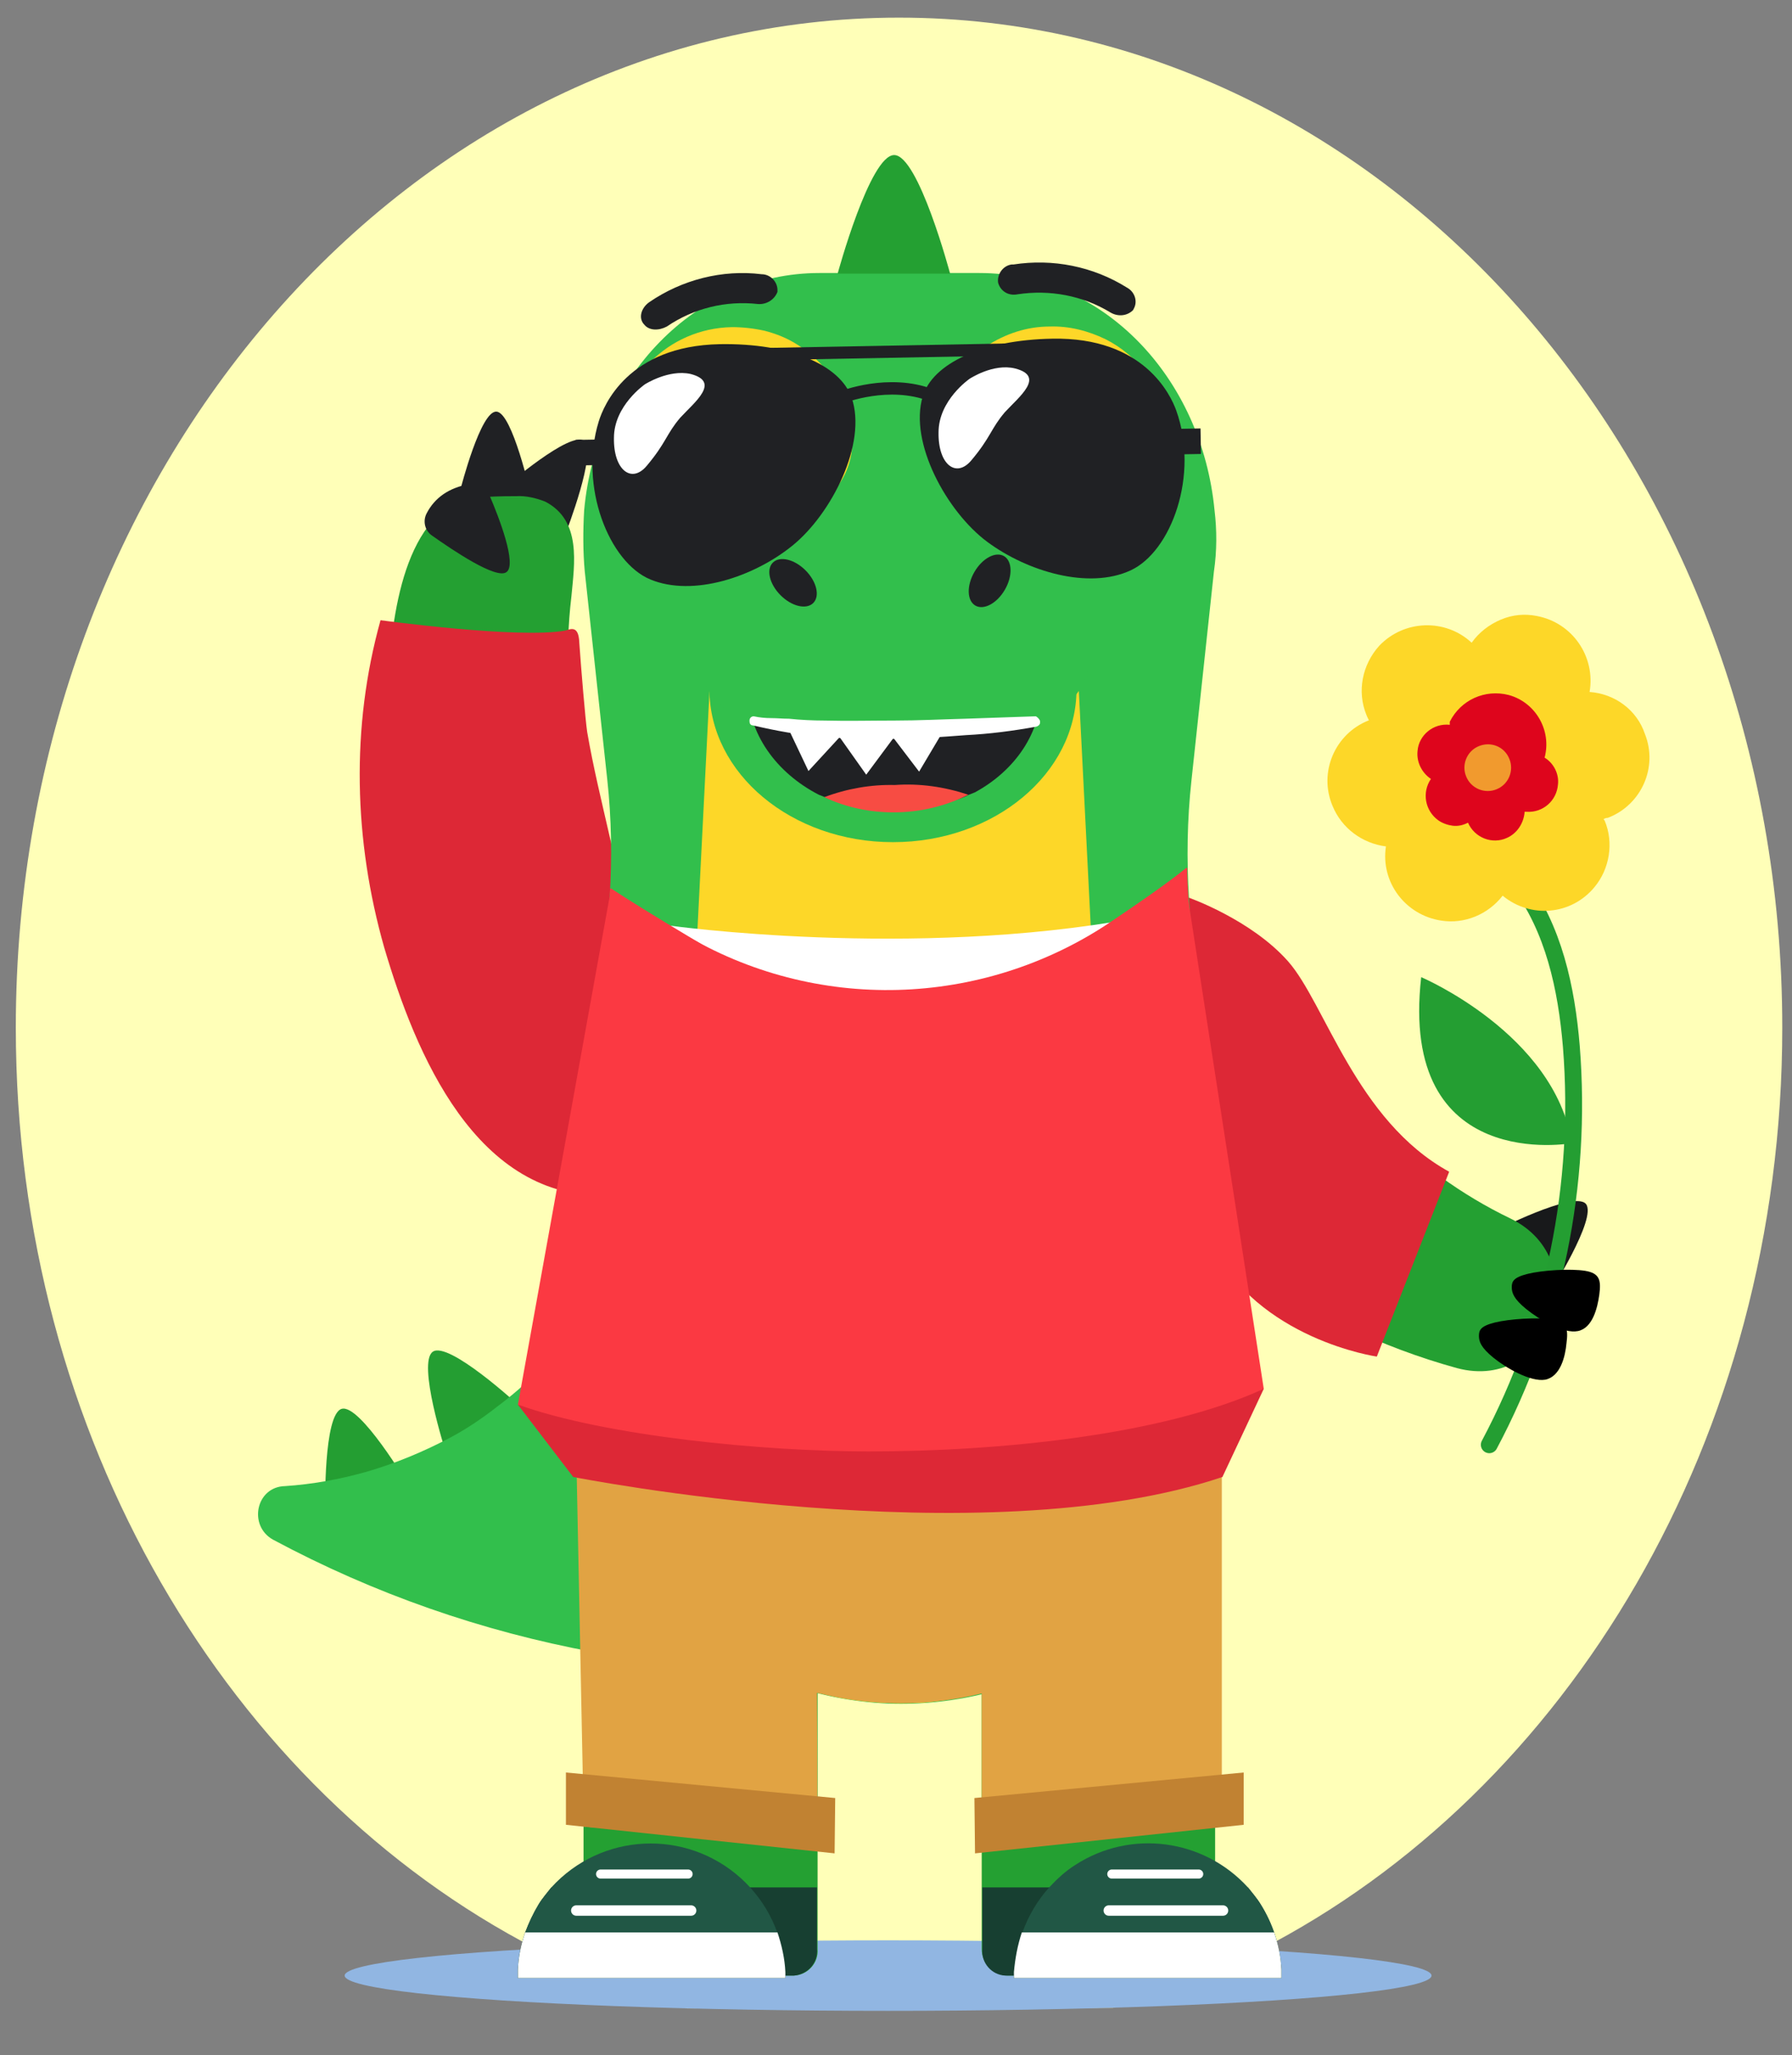 <?xml version="1.0" encoding="utf-8"?>
<!-- Generator: Adobe Illustrator 25.4.1, SVG Export Plug-In . SVG Version: 6.00 Build 0)  -->
<svg version="1.1" id="Layer_1" xmlns="http://www.w3.org/2000/svg" xmlns:xlink="http://www.w3.org/1999/xlink" x="0px" y="0px"
	 viewBox="0 0 294.8 338" style="enable-background:new 0 0 294.8 338;" xml:space="preserve">
<rect x="0" y="0" width="294.8" height="338" fill="#808080" stroke="none"/>
<style type="text/css">
	.st0{fill:#FFFFB8;}
	.st1{fill-rule:evenodd;clip-rule:evenodd;fill:#18191B;}
	.st2{fill:#91B6E2;}
	.st3{fill:#24A032;}
	.st4{fill:#173F31;}
	.st5{fill:#202124;}
	.st6{fill:#DD2836;}
	.st7{fill:#249E32;}
	.st8{fill:#32BF4C;}
	.st9{fill:#215745;}
	.st10{fill:#FDD728;}
	.st11{fill:#FFFFFF;}
	.st12{fill:#F74C43;}
	.st13{fill:#E1A343;}
	.st14{fill:#FB3942;}
	.st15{fill:#C18232;}
	.st16{fill:none;stroke:#FFFFFF;stroke-width:1.71;stroke-linecap:round;stroke-linejoin:round;}
	.st17{fill:none;stroke:#FFFFFF;stroke-width:1.49;stroke-linecap:round;stroke-linejoin:round;}
	.st18{fill:none;stroke:#202124;stroke-width:2;stroke-miterlimit:10;}
	.st19{fill:none;stroke:#202124;stroke-width:2.048;stroke-miterlimit:10;}
	.st20{fill-rule:evenodd;clip-rule:evenodd;fill:#249E32;}
	.st21{fill:none;stroke:#249E32;stroke-width:2.771;stroke-linecap:round;stroke-linejoin:round;stroke-miterlimit:10;}
	.st22{fill-rule:evenodd;clip-rule:evenodd;}
	.st23{fill:#DE051C;}
	.st24{fill:#F19A2E;}
</style>
<path class="st0" d="M113.1,330.3c-8.6-2.4-16.9-5.7-24.9-9.8C37.7,294.4,2.6,236.4,2.6,169C2.6,77.3,67.6,2.9,147.9,2.9
	c80.3,0,145.3,74.4,145.3,166.1c0,67.6-35.3,125.7-86,151.7c-7.7,3.9-15.8,7.1-24.1,9.5L113.1,330.3z"/>
<path class="st1" d="M260.9,198c-1.9-2.3-15.3,4.6-15.3,4.6l9.3,10.1C254.9,212.7,262.8,200.3,260.9,198z"/>
<ellipse class="st2" cx="146.1" cy="324.9" rx="89.4" ry="5.8"/>
<path class="st3" d="M130.6,324.9H96v-77.3c-0.2-10.6,8.2-19.4,18.8-19.7s19.4,8.2,19.7,18.8c0,0.3,0,0.6,0,0.9v72.9
	C134.7,322.8,132.9,324.8,130.6,324.9L130.6,324.9z"/>
<path class="st4" d="M130.6,324.9h-1.4v0.4h-44c0-0.5,0-0.9,0-1.4c0.1-2.1,0.5-4.1,1.2-6.1c0.6-1.6,1.3-3.1,2.2-4.6
	c0.6-1,1.4-1.9,2.1-2.8h43.7v10.1C134.6,322.8,132.9,324.7,130.6,324.9z"/>
<g>
	<path class="st5" d="M96.1,72.5c2.2,1.7-3,15.1-3,15.1c-4.6,0.1-7.9-2.1-9.8-7.7C83.2,80,93.8,70.8,96.1,72.5z"/>
	<path class="st5" d="M81.7,67.7c2.6,0.2,5.6,13.6,5.6,13.6c-3.4,2.5-7.2,2.4-11.5-1C75.8,80.3,79.1,67.4,81.7,67.7z"/>
	<g id="hand_front">
		<path class="st3" d="M106.2,151C96,135.3,91.8,116.6,94,98.1c0.5-5.4,1.7-12.5-4.3-15.6c-1.5-0.6-3.2-1-4.8-0.9
			c-4.7,0-9.5,0.1-12.3,2.6c-8.5,7.5-8.6,25.2-9.3,35.9c-1,17.1,2.1,34.1,9,49.6c4.1,9.8,15.5,14.3,25.2,10.2c1.8-0.7,3.5-1.9,5-3.1
			c0-0.1,0.2-0.2,0.3-0.3C110.4,170.1,111.8,159.1,106.2,151z"/>
	</g>
	<path class="st5" d="M83.3,94.1c-1.7,1.2-8.8-3.6-12.2-6c-1.2-0.8-1.6-2.4-0.9-3.7c1.3-2.5,3.6-4.2,7.1-4.8
		c1.4-0.2,2.7,0.5,3.2,1.8C82.1,85.1,85.1,92.9,83.3,94.1z"/>
	<path class="st6" d="M62.6,102c0,0,22.7,3.1,30.4,1.7c0.8-0.2,2.2-1,2.3,2c0.3,4.3,1,12.7,1.3,14.7c1,5.8,2.4,11.5,3.7,17.2
		c2.4,10.6,6.9,20.7,8.8,31.4c1.3,7.7,1,15.9-2.2,23c-0.6,1.4-1.4,2.7-2.6,3.5c-1.2,0.8-2.6,1-4,1.1c-22,1-32-23.5-37.1-40.8
		C58.2,138.2,57.7,119.6,62.6,102z"/>
</g>
<path class="st3" d="M212.3,162.7c7.1,16.5,20,29.9,36.2,37.7c14.2,6.9,6.6,28.7-8.8,24.6c-25.1-6.9-46.9-22.7-61.2-44.4
	c-5.8-8.8-3.3-20.5,5.4-26.3c1.6-1,3.3-1.8,5.1-2.4l0.4-0.1C198.8,149.1,208.6,153.8,212.3,162.7z"/>
<path class="st6" d="M195.5,147.6c0,0,10.3,3.6,16.4,10.5s11.2,26.2,26.5,34.6l-11.9,30.4c0,0-19.6-2.8-27.3-18.6
	C191.5,188.7,195.5,147.6,195.5,147.6z"/>
<g id="tail">
	<g id="horns">
		<path class="st7" d="M56.2,231.7c3-0.9,10.9,12.4,10.9,12.4L53.5,248C53.5,248,53.2,232.6,56.2,231.7z"/>
	</g>
	<g id="horns-2">
		<path class="st7" d="M71.2,222.3c2.6-1.8,14,8.7,14,8.7l-11.9,7.7C73.3,238.7,68.6,224.1,71.2,222.3z"/>
	</g>
	<path class="st8" d="M46.9,244.4L46.9,244.4c4.5-0.3,8.9-1.1,13.2-2.3c4.9-1.4,9.7-3.4,14.2-5.8c2.6-1.4,5.1-3.1,7.4-4.9
		c4.7-3.5,8.9-7.7,12.6-12.3c8-10.3,12.7-22.7,13.6-35.7c0.1-1.9,21.9,94,21.9,94c-4.6-0.3-23.9-4.5-28.8-5.1
		c-1-0.2-2.2-0.5-3.2-0.6h-0.1c-18.4-3.4-36.2-9.6-52.8-18.5C40.8,250.9,42.1,244.5,46.9,244.4z"/>
</g>
<path class="st9" d="M129.2,325.3h-44c0-0.5,0-0.9,0-1.4c0.1-2.1,0.5-4.1,1.2-6.1c0.6-1.6,1.3-3.1,2.2-4.6c0.6-1,1.4-1.9,2.1-2.8
	c8.2-9,22.1-9.7,31.2-1.5c4.4,4,7,9.5,7.2,15.4c0,0.2,0,0.4,0,0.6L129.2,325.3z"/>
<g id="leg_back">
	<path class="st3" d="M165.7,324.9c-2.4-0.1-4.2-2-4.2-4.4v-72.9c0-10.6,8.6-19.2,19.2-19.2l0,0c10.6,0,19.2,8.6,19.2,19.2l0,0v77.3
		L165.7,324.9L165.7,324.9z"/>
</g>
<path id="body" class="st8" d="M94.7,232.2l5.6-84.7c0.4-6.4,0.3-12.9-0.4-19.3L96.2,94c-0.3-3.3-0.3-6.7-0.1-10.1
	c2-21.8,18.3-39,38.7-39h26.3c20.4,0,36.6,17.2,38.7,39c0.4,3.3,0.4,6.7-0.1,10.1l-3.7,34.4c-0.7,6.4-0.8,12.9-0.4,19.3l5.6,84.7
	v1.3c0.1,20.9-13.9,36.2-34.2,43.4l0,0c-0.9,0.2-1.8,0.5-2.7,0.8c-5.2,1.5-10.6,2.3-16.1,2.3c-5.6,0-11.1-0.9-16.5-2.5l0,0
	c-0.7-0.3-1.4-0.4-2.1-0.7C108.6,269.7,94.4,253.7,94.7,232.2z"/>
<path id="horn" class="st3" d="M147.1,25.5c4,0,9.2,19.5,9.2,19.5h-18.5C137.8,45,143.1,25.5,147.1,25.5z"/>
<path id="belly" class="st10" d="M110.1,244.5l6.7-132.4h60.6l6.8,134.3c0.6,8.6-2.5,17-8.6,23.1c-6.1,6.3-14.7,9.8-23.5,10.5
	c-1.4,0.1-2.7,0.1-4.1,0.1c-2.7,0-5.5-0.2-8.1-0.6c-5.7-0.8-11.1-3.1-15.8-6.5C114.8,266.2,109.4,256.4,110.1,244.5z"/>
<path class="st10" d="M110.1,244.5l4.6-90.4c11.4,4.6,23.6,6.9,35.8,6.8c9.9,0,19.7-1.4,29.1-4.4l4.5,89.9c0.6,8.6-2.6,16.9-8.6,23
	c-6.1,6.3-14.7,9.8-23.5,10.5c-1.4,0.1-2.7,0.1-4.1,0.1c-2.7,0-5.4-0.2-8.1-0.6c-5.7-0.9-11.1-3.1-15.8-6.5
	C114.8,266.2,109.4,256.4,110.1,244.5z"/>
<g id="eye_back">
	<path class="st11" d="M164.7,82.3c-4.7-0.6-8.2-4.6-8.3-9.3v-0.1c0.1-9.1,7.3-16.5,16.4-16.8h0.4c9.3,0,16.8,7.5,16.8,16.8v0.3
		c-0.1,4.7-3.6,8.6-8.3,9.3c-0.4,0.1-0.9,0.1-1.3,0.1c-0.7,0-1.3,0-2-0.1c-1.7-0.4-3.4-0.6-5.1-0.6c-1.7,0-3.5,0.2-5.1,0.6
		c-0.7,0.1-1.3,0.1-2,0.1C165.6,82.6,165.1,82.5,164.7,82.3z"/>
	<path class="st10" d="M162.3,56.9c-5.3,3.6-8.4,9.5-8.5,15.9v0.1c0.2,5.9,4.6,10.9,10.4,11.8c0.6,0.1,1.2,0.1,1.7,0.1
		c0.8,0,1.7-0.1,2.5-0.3c3.1-0.6,6.3-0.6,9.5,0c0.8,0.2,1.6,0.3,2.5,0.3c0.5,0,1,0,1.6-0.1c5.9-0.8,10.3-5.7,10.5-11.6V73
		c0-1.2-0.1-2.4-0.4-3.6c-1.1-5.9-4.9-10.9-10.2-13.6c-2.9-1.4-6-2.2-9.2-2.1C168.9,53.7,165.4,54.9,162.3,56.9z M159,73.2L159,73.2
		c0-7.8,6.2-14.1,13.9-14.4h0.5c7.9,0,14.2,6.4,14.2,14.3l0,0v0.1c0,3.5-2.7,6.5-6.2,6.9h-1c-0.5,0-1,0-1.4-0.1
		c-1.9-0.4-3.8-0.6-5.7-0.6s-3.9,0.2-5.8,0.6c-0.5,0.1-0.9,0.1-1.4,0.1h-1C161.6,79.6,159,76.7,159,73.2L159,73.2z"/>
	<path class="st5" d="M173.3,66.8c5.1,0,9.2,4.1,9.2,9.2c0,1.4-0.4,2.9-1,4.1c-0.8,0-1.7,0-2.5-0.1c-1.9-0.4-3.8-0.6-5.8-0.6
		c-1.9,0-3.9,0.2-5.7,0.6c-0.8,0.2-1.6,0.3-2.5,0.1c-0.7-1.3-1-2.7-1-4.1C164.1,70.9,168.2,66.8,173.3,66.8z"/>
	<circle class="st11" cx="168.8" cy="70.2" r="3.3"/>
</g>
<g id="eye_front">
	<path class="st11" d="M112.5,82.3c-4.7-0.6-8.3-4.6-8.3-9.3v-0.1c0-9.1,7.2-16.5,16.3-16.8h0.6c9.2,0.1,16.6,7.6,16.5,16.8l0,0v0.3
		c-0.1,4.7-3.6,8.6-8.3,9.3c-0.4,0.1-0.9,0.1-1.3,0.1c-0.7,0-1.3,0-2-0.1c-1.7-0.4-3.4-0.6-5.1-0.6c-1.7,0-3.5,0.2-5.2,0.6
		c-0.7,0.1-1.3,0.1-2,0.1C113.4,82.7,112.9,82.6,112.5,82.3z"/>
	<path class="st10" d="M101.5,72.8v0.1c0.2,5.9,4.6,10.9,10.5,11.7c0.6,0.1,1.2,0.1,1.7,0.1c0.8,0,1.7-0.1,2.5-0.3
		c3.1-0.6,6.3-0.6,9.4,0c0.8,0.2,1.6,0.3,2.5,0.3c0.5,0,1,0,1.6-0.1c5.9-0.7,10.3-5.6,10.5-11.5V73c0-6.6-3.4-12.8-9-16.3
		c-1.7-1.1-3.5-1.8-5.4-2.3c-1.8-0.4-3.6-0.6-5.4-0.6C109.9,54,101.6,62.4,101.5,72.8z M106.7,73.2v-0.1c0.1-7.7,6.2-14,13.9-14.3
		h0.5c7.9,0,14.2,6.4,14.2,14.3v0.1c0,3.5-2.7,6.5-6.2,6.9h-1c-0.5,0-1,0-1.4-0.1c-1.9-0.4-3.8-0.6-5.7-0.6s-3.9,0.2-5.8,0.6
		c-0.5,0.1-1,0.2-1.4,0.1h-1C109.3,79.6,106.7,76.7,106.7,73.2L106.7,73.2z"/>
	<path class="st5" d="M111.7,75.9c0-5.1,4.1-9.2,9.2-9.2c5.1,0,9.2,4.1,9.2,9.2c0,1.4-0.3,2.9-1,4.1c-0.8,0-1.7,0-2.5-0.1
		c-1.9-0.4-3.8-0.6-5.8-0.6c-1.9,0-3.9,0.2-5.7,0.6c-0.8,0.2-1.7,0.3-2.5,0.1C112,78.8,111.7,77.4,111.7,75.9L111.7,75.9z"/>
	<circle class="st11" cx="116.6" cy="70.2" r="3.3"/>
</g>
<ellipse id="jaw" class="st8" cx="146.9" cy="113.3" rx="30.2" ry="25.2"/>
<path id="mouth" class="st5" d="M147.1,93.2c13.3,0,24.2,9,24.2,20.2c0,7.1-4.3,13.3-10.9,16.9l-1,0.4c-3.6,1.9-7.9,1.5-12.3,1.5
	c-4.1,0-8,0.5-11.4-1.1l-1-0.4c-7-3.6-11.7-10.1-11.7-17.4C122.9,102.2,133.6,93.1,147.1,93.2z"/>
<path id="nose" class="st8" d="M127.1,119.1c-7,0-12.8-5.7-12.8-12.7l0,0V95.2c0-7,5.7-12.7,12.8-12.7h39.8c7,0,12.7,5.7,12.8,12.7
	v11.2c0,7.1-5.7,12.8-12.8,12.8C152.7,119.8,139.4,120.4,127.1,119.1z"/>
<g id="nostries">
	<ellipse transform="matrix(0.5 -0.866 0.866 0.5 -1.298 188.757)" class="st5" cx="162.8" cy="95.5" rx="4.7" ry="2.9"/>
	
		<ellipse transform="matrix(0.707 -0.707 0.707 0.707 -29.53 120.379)" class="st5" cx="130.5" cy="95.8" rx="2.9" ry="4.7"/>
</g>
<path id="tongue" class="st12" d="M147.2,129.1c4.1-0.3,8.2,0.3,12.1,1.6c-3.8,1.9-8,2.9-12.3,2.9c-3.9,0-7.8-0.8-11.4-2.5
	C139.3,129.7,143.3,129,147.2,129.1z"/>
<g id="teeth">
	<polygon class="st11" points="142.5,127.4 137.4,120.2 147.7,120.4 	"/>
	<polygon class="st11" points="151.2,126.9 146.1,120.2 155.6,119.5 	"/>
	<polygon class="st11" points="133,126.8 129.3,119 138.8,120.5 	"/>
</g>
<path id="mouth-2" class="st11" d="M171.1,118.6c0,0.1,0,0.1,0,0.2l0,0c0,0.4-0.3,0.6-0.6,0.7c-3.8,0.7-7.7,1.2-11.6,1.4
	c-4,0.3-7.9,0.6-11.7,0.6s-7.8,0-11.7-0.3s-7.8-1-11.6-1.9c-0.5,0-0.6-0.4-0.6-0.7v-0.1c0-0.4,0.3-0.7,0.7-0.7l0,0l0,0
	c0.9,0.2,1.9,0.3,2.9,0.3s1.8,0.1,2.9,0.1c1.9,0.2,3.9,0.3,5.8,0.3c3.9,0.1,7.7,0,11.6,0s7.7-0.2,11.6-0.3l11.6-0.4
	C170.6,117.9,171,118.2,171.1,118.6z"/>
<path class="st13" d="M94.7,232.2l1.6-24.5c15.2,6.4,31.6,9.7,48.1,9.6c19,0.1,37.8-4.3,54.8-12.8l1.8,27.7v1.3c0,3.9,0,62.1,0,62.1
	l-39.5,4.7v-21.8c-4.4,1.1-8.9,1.6-13.5,1.6s-9.1-0.6-13.6-1.7l0.1,24.8L96,300.4C96.1,300.4,94.7,236.6,94.7,232.2z"/>
<path class="st11" d="M110,152.2c0,0,39.9,5.6,76.8-1.2l-39.3,32.4l-39-28L110,152.2z"/>
<path class="st14" d="M200.7,226.5c-18.2,8.1-37.9,12.3-57.8,12.1c-16.3,0.1-32.6-2.7-48-8.1l5.5-83.1c0-0.4,0-0.8,0.1-1.3
	c12.6,8.3,47.1,27.8,47.1,27.8s34.5-20.8,47.7-31.2c0,1.6,0.1,3.2,0.2,4.8L200.7,226.5z"/>
<polygon class="st15" points="93.1,291.5 93.1,300.1 137.3,304.8 137.4,295.7 "/>
<polygon class="st15" points="204.6,291.5 204.6,300.1 160.4,304.8 160.3,295.7 "/>
<path class="st11" d="M129.2,324.3v1h-44v-1.4c0.1-2.1,0.5-4.1,1.2-6.1h41.5C128.6,319.9,129.1,322.1,129.2,324.3z"/>
<path class="st4" d="M165.4,324.9h1.4c0,0.1,0,0.2,0,0.4h44c0-0.5,0-0.9,0-1.4c-0.2-3.8-1.4-7.5-3.4-10.7c-0.6-1-1.4-1.9-2.1-2.8
	h-43.7v10.1C161.4,322.8,163.1,324.8,165.4,324.9L165.4,324.9z"/>
<path class="st9" d="M166.8,325.3h44c0-0.5,0-0.9,0-1.4c-0.2-3.8-1.4-7.5-3.4-10.7c-0.6-1-1.4-1.9-2.1-2.8c-7.3-8-19.3-9.6-28.4-3.7
	c-1.6,1-3,2.3-4.3,3.7c-1.9,2.1-3.4,4.6-4.4,7.4c-0.7,2.1-1.2,4.3-1.3,6.5c0,0.2,0,0.4,0,0.6S166.8,325.1,166.8,325.3z"/>
<path class="st11" d="M166.8,324.3v1h44v-1.4c-0.1-2.1-0.5-4.1-1.2-6.1h-41.5C167.4,319.9,167,322.1,166.8,324.3z"/>
<path id="brow_back" class="st5" d="M164.2,46.5L164.2,46.5c-0.2-1.4,0.8-2.8,2.2-3c0.1,0,0.2,0,0.3,0c6.5-1,13.1,0.3,18.7,3.8
	c1.3,0.7,1.8,2.3,1.1,3.5c0,0.1-0.1,0.1-0.1,0.2l0,0c-1,1-2.5,1.1-3.7,0.4c-4.6-2.8-10-3.8-15.3-3C165.9,48.7,164.6,47.9,164.2,46.5
	z"/>
<path id="brow_front" class="st5" d="M106,53.4L106,53.4c-1-1-0.6-2.7,0.8-3.7c5.4-3.7,12-5.4,18.5-4.6c1.4,0,2.6,1.2,2.6,2.6
	c0,0.1,0,0.2,0,0.3l0,0c-0.5,1.3-1.8,2.1-3.2,2c-5.3-0.6-10.6,0.7-15,3.7C108.4,54.4,106.8,54.4,106,53.4z"/>
<path class="st6" d="M85.2,231l9.1,11.9c0,0,67.3,13.3,106.8,0l6.8-14.5L85.2,231z"/>
<path class="st14" d="M207.9,228.4c-16.8,7.7-43.8,10.3-65,10.3c-17.2,0-43.2-2.5-57.7-7.7l15.1-83.6c0-0.4,0-0.8,0.1-1.3
	c3,2,7.2,4.6,11.9,7.4c21.8,13.1,49.2,12.3,70.3-1.8c4.9-3.3,9.4-6.4,12.6-9c0,1.6,0.1,3.2,0.2,4.8L207.9,228.4z"/>
<line class="st16" x1="94.8" y1="314.2" x2="113.7" y2="314.2"/>
<line class="st17" x1="98.8" y1="308.2" x2="113.2" y2="308.2"/>
<line class="st16" x1="201.2" y1="314.2" x2="182.4" y2="314.2"/>
<line class="st17" x1="197.2" y1="308.2" x2="182.9" y2="308.2"/>
<g>
	<path class="st5" d="M118.4,56.6c11.5-0.2,19.8,3.4,21.7,8.8c2.6,7.5-3.3,19.1-9.7,24.3c-6.4,5.2-16.4,8.5-23.4,5.6
		c-6.8-2.8-11.8-15.3-8.5-26C99.3,66.7,103.3,56.9,118.4,56.6z"/>
	<path class="st5" d="M173.1,55.7c-11.5,0.2-19.7,4.1-21.3,9.5c-2.3,7.6,4,19,10.6,23.9c6.6,4.9,16.7,7.9,23.6,4.7
		c6.7-3.1,11.3-15.7,7.5-26.3C192.6,65,188.2,55.4,173.1,55.7z"/>
	<path class="st11" d="M106.1,63.2c0,0-5.1,3.5-5.1,8.8c-0.1,5.3,2.9,7.6,5.4,4.6c3.2-3.8,3.2-5.2,5.5-7.9c2.4-2.6,6.7-5.9,1.7-7.2
		C110,60.7,106.1,63.2,106.1,63.2z"/>
	<path class="st11" d="M159.5,62.3c0,0-5.1,3.5-5.1,8.8c-0.1,5.3,2.9,7.6,5.4,4.6c3.2-3.8,3.2-5.2,5.5-7.9c2.4-2.6,6.7-5.9,1.7-7.2
		C163.4,59.7,159.5,62.3,159.5,62.3z"/>
	<line class="st18" x1="121.7" y1="58.3" x2="170.3" y2="57.4"/>
	<path class="st19" d="M138.6,65.3c0,0,7.6-3,14.6-0.3"/>
	
		<rect x="94.7" y="72.3" transform="matrix(1 -1.795232e-02 1.795232e-02 1 -1.32 1.749)" class="st5" width="4.2" height="4.2"/>
	
		<rect x="191.6" y="70.5" transform="matrix(1 -1.795232e-02 1.795232e-02 1 -1.272 3.505)" class="st5" width="5.9" height="4.2"/>
</g>
<path class="st20" d="M233.8,160.7c0,0,21.9,9.3,24.8,27.3l0,0C258.6,188,230.1,193.2,233.8,160.7z"/>
<path class="st21" d="M249.8,145c5.8,7.7,7.9,17.5,8.7,27.1c1.8,22.7-2.8,45.4-13.5,65.5"/>
<path class="st22" d="M259.6,218.9c-2.4,0.5-6.4-1.9-8.5-3.6c-2.1-1.7-2.4-2.7-2.4-3.6c0-0.9,0.2-1.6,2.6-2.2
	c2.4-0.6,7.1-0.9,9.5-0.5c2.4,0.4,2.6,1.6,2.3,3.9C262.8,215.1,262,218.4,259.6,218.9L259.6,218.9z"/>
<path class="st22" d="M254.2,226.9c-2.4,0.4-6.4-1.9-8.5-3.6c-2.1-1.7-2.4-2.7-2.4-3.6s0.2-1.6,2.6-2.2s7.1-0.9,9.5-0.5
	c2.4,0.4,2.6,1.6,2.3,3.9C257.5,223.1,256.7,226.4,254.2,226.9L254.2,226.9z"/>
<g>
	<path class="st10" d="M261.5,113.8c1-5.8-2.8-11.4-8.7-12.5c-2-0.4-4-0.2-5.9,0.6c-1.9,0.8-3.6,2.1-4.8,3.8
		c-4.3-4-11.1-3.8-15.2,0.5c-2.8,3.1-3.7,7.5-2.1,11.4c0.1,0.3,0.3,0.6,0.4,0.9h-0.1c-5.5,2.2-8.2,8.5-5.9,14
		c1.5,3.7,4.9,6.2,8.8,6.7c-0.9,5.9,3.2,11.3,9.1,12.2c3.8,0.6,7.7-1,10.1-4.1c4.6,3.8,11.3,3.2,15.1-1.4c2.5-3,3.2-7.3,1.7-10.9
		l-0.2-0.3c0.2-0.1,0.4-0.2,0.7-0.2c5.5-2.1,8.3-8.3,6.1-13.8C269.3,116.8,265.7,114.1,261.5,113.8L261.5,113.8z M245.6,132.5
		c-1.6-1.3-3.6-2.2-5.7-2.4c0.3-1.9,0.1-3.8-0.7-5.6c-0.1-0.3-0.3-0.6-0.4-0.9h0.1c1.9-0.8,3.6-2.1,4.8-3.8c1.7,1.6,4,2.6,6.3,2.9
		c-0.4,2-0.2,4,0.6,5.9l0.2,0.4c-0.2,0.1-0.4,0.2-0.7,0.2C248.3,129.8,246.8,131,245.6,132.5L245.6,132.5z"/>
	<path class="st23" d="M254.1,124.6c1.2-4.5-1.5-9.1-5.9-10.3c-3.9-1-7.9,0.8-9.7,4.4c0,0.2,0,0.3,0,0.5l0,0
		c-2.7-0.3-5.1,1.7-5.3,4.3c-0.2,1.8,0.7,3.6,2.2,4.6c-1.5,2.2-1,5.2,1.2,6.8c0.7,0.5,1.6,0.8,2.4,0.9c0.9,0.1,1.7-0.1,2.5-0.5
		c1.1,2.5,4,3.6,6.4,2.5c1.6-0.7,2.7-2.3,2.9-4.1v-0.2h0.3c2.7,0.2,5-1.8,5.2-4.5C256.5,127.3,255.6,125.5,254.1,124.6L254.1,124.6z
		 M243.8,128.9c-0.4-0.9-1-1.6-1.8-2.1c0.5-0.7,0.8-1.6,0.8-2.4c0-0.2,0-0.3,0-0.5l0,0c1.2-1,3-0.9,4,0.3c0.4,0.4,0.6,1,0.7,1.6
		c-0.5,0.7-0.9,1.6-0.9,2.5v0.2h-0.3C245.4,128.4,244.6,128.6,243.8,128.9L243.8,128.9z"/>
	<path class="st24" d="M248.3,124.8c0.8,1.9-0.1,4.2-2.1,5c-1.9,0.8-4.2-0.1-5-2.1c-0.8-1.9,0.1-4.2,2.1-5l0,0h0
		C245.3,121.9,247.5,122.8,248.3,124.8z"/>
</g>
</svg>
